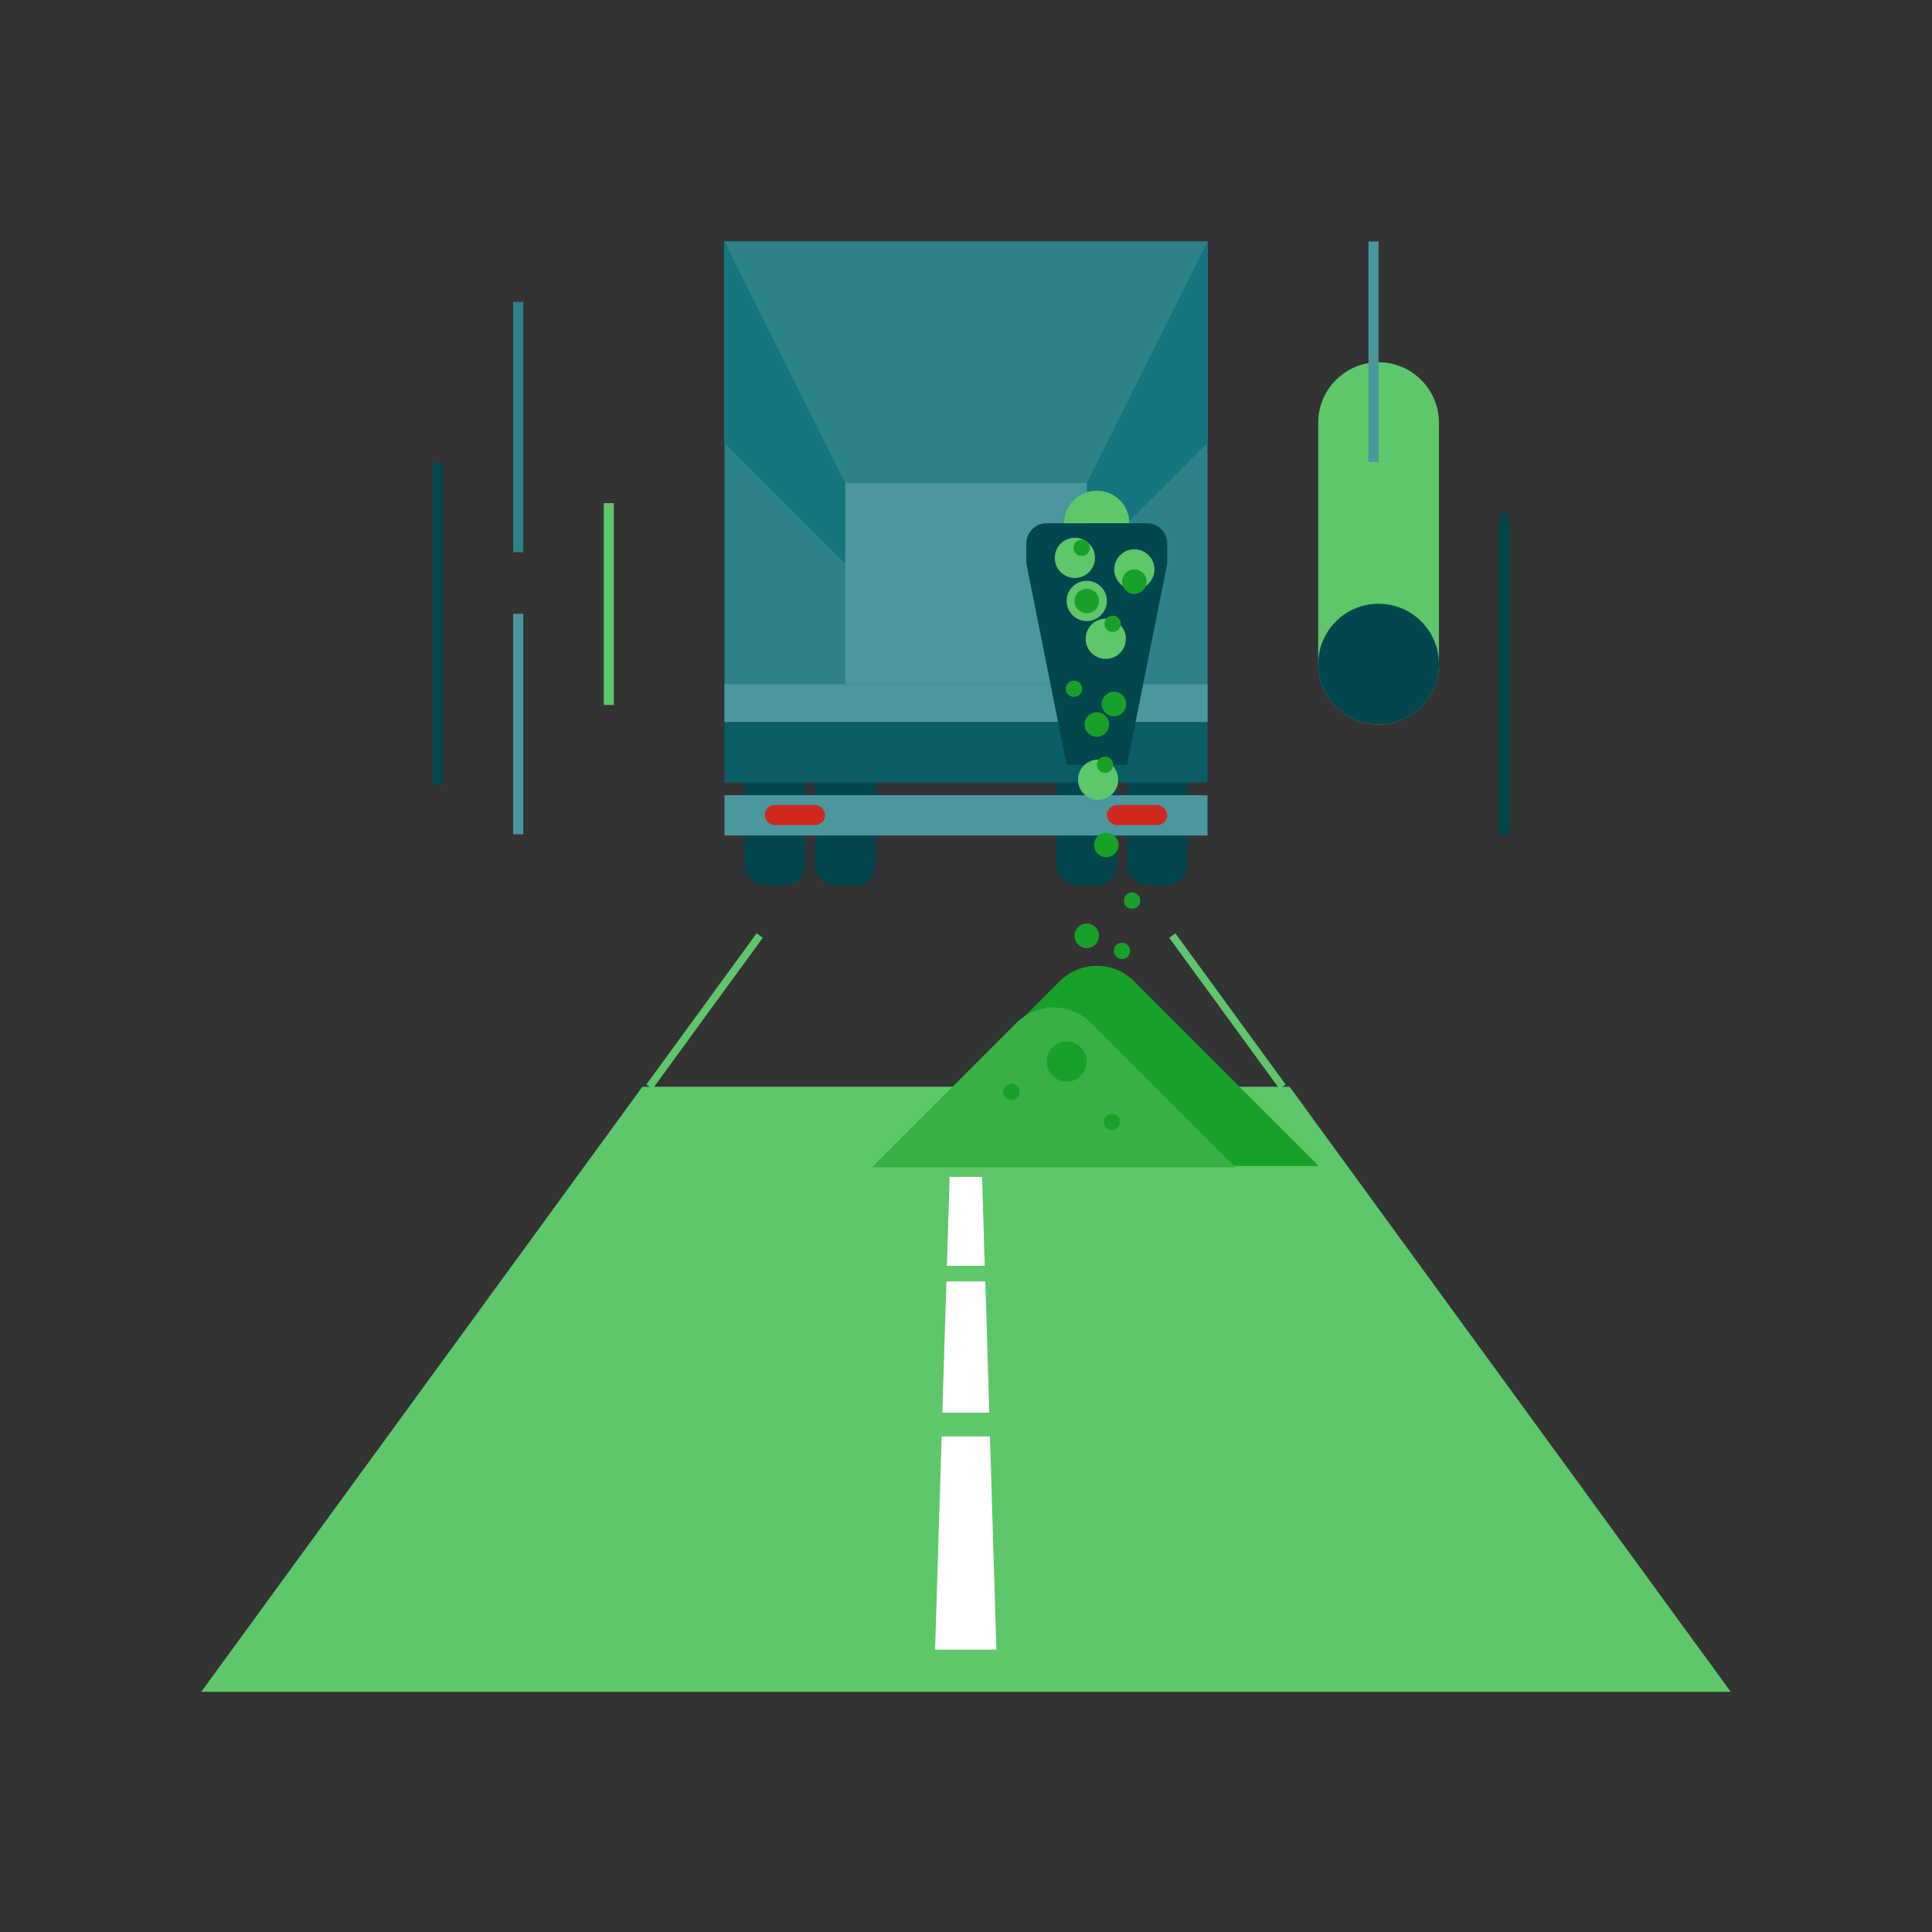 <?xml version="1.0" encoding="UTF-8"?>
<!DOCTYPE svg PUBLIC "-//W3C//DTD SVG 1.1//EN" "http://www.w3.org/Graphics/SVG/1.1/DTD/svg11.dtd">
<!-- Creator: CorelDRAW X6 -->
<svg xmlns="http://www.w3.org/2000/svg" xml:space="preserve" width="192px" height="192px" version="1.1" style="shape-rendering:geometricPrecision; text-rendering:geometricPrecision; image-rendering:optimizeQuality; fill-rule:evenodd; clip-rule:evenodd"
viewBox="0 0 19200 19200"
 xmlns:xlink="http://www.w3.org/1999/xlink">
 <rect x="0" y="0" width="19200" height="19200" fill="#333333" stroke="none"/>
 <defs>
  <style type="text/css">
   <![CDATA[
    .str0 {stroke:#5DC76A;stroke-width:75.591}
    .str2 {stroke:#01474D;stroke-width:100.006}
    .str4 {stroke:#2D828A;stroke-width:100.006}
    .str1 {stroke:#4A979E;stroke-width:100.006}
    .str3 {stroke:#5DC76A;stroke-width:100.006}
    .fil10 {fill:none}
    .fil1 {fill:#01474D}
    .fil3 {fill:#095D65}
    .fil4 {fill:#14757E}
    .fil7 {fill:#18A129}
    .fil2 {fill:#2D828A}
    .fil8 {fill:#37B046}
    .fil5 {fill:#4A979E}
    .fil0 {fill:#5DC76A}
    .fil6 {fill:#CF281F}
    .fil9 {fill:white}
   ]]>
  </style>
 </defs>
 <g id="Vrstva_x0020_1">
  <path class="fil0" d="M17200 16813c-2535,0 -5071,0 -7603,0 -2532,0 -5066,0 -7597,0 1462,-2004 2923,-4009 4384,-6013l6432 0c1461,2004 2923,4008 4384,6013z"/>
  <rect class="fil1" x="11200" y="7200" width="600" height="1600" rx="200" ry="200"/>
  <rect class="fil1" x="10500" y="7200" width="600" height="1600" rx="200" ry="200"/>
  <rect class="fil1" x="8100" y="7200" width="600" height="1600" rx="200" ry="200"/>
  <rect class="fil1" x="7400" y="7200" width="600" height="1600" rx="200" ry="200"/>
  <rect class="fil2" x="7200" y="2400" width="4800" height="4775"/>
  <polygon class="fil2" points="10800,5600 10800,6800 8400,6800 8400,5600 7200,4400 7200,2400 12000,2400 12000,4400 "/>
  <rect class="fil3" x="7200" y="7175" width="4800" height="600"/>
  <polygon class="fil4" points="7200,2400 8400,4800 8400,5600 7200,4400 "/>
  <polygon class="fil4" points="12000,2400 10800,4800 10800,5600 12000,4400 "/>
  <rect class="fil5" x="7200" y="6800" width="4800" height="375"/>
  <polygon class="fil5" points="8400,4800 10800,4800 10800,6800 8400,6800 "/>
  <rect class="fil5" x="7200" y="7903" width="4800" height="400"/>
  <path class="fil1" d="M10600 7600l600 0 400 -2000 0 -200c0,-110 -90,-200 -200,-200l-1000 0c-110,0 -200,90 -200,200l0 200 400 2000z"/>
  <rect class="fil6" x="7600" y="8000" width="600" height="200" rx="100" ry="100"/>
  <rect class="fil6" x="11000" y="8000" width="600" height="200" rx="100" ry="100"/>
  <path class="fil7" d="M11268 9750l1838 1838 -4411 0 1838 -1838c202,-202 533,-202 735,0z"/>
  <path class="fil8" d="M12276 11600l-3610 0 1435 -1435c204,-204 537,-204 741,0l1435 1435z"/>
  <circle class="fil0" cx="10682" cy="5544" r="200"/>
  <path class="fil0" d="M10900 4876c179,0 324,145 324,324l-648 0c0,-179 145,-324 324,-324z"/>
  <circle class="fil0" cx="10989" cy="6348" r="200"/>
  <circle class="fil7" transform="matrix(1.85578E-014 -0.14 0.14 1.85578E-014 11057.6 6199.54)" r="580"/>
  <circle class="fil7" transform="matrix(1.85578E-014 -0.14 0.14 1.85578E-014 10749.8 5444.49)" r="580"/>
  <circle class="fil0" cx="10800" cy="5972" r="200"/>
  <circle class="fil7" transform="matrix(1.85578E-014 -0.14 0.14 1.85578E-014 11150 9450)" r="580"/>
  <circle class="fil0" cx="11273" cy="5659" r="200"/>
  <circle class="fil7" transform="matrix(2.78368E-014 -0.21 0.21 2.78368E-014 11070.4 6996.43)" r="580"/>
  <circle class="fil7" transform="matrix(2.78368E-014 -0.21 0.21 2.78368E-014 11273 5780.76)" r="580"/>
  <circle class="fil7" transform="matrix(2.78368E-014 -0.21 0.21 2.78368E-014 10900 7199.94)" r="580"/>
  <circle class="fil0" cx="10913" cy="7749" r="200"/>
  <circle class="fil7" transform="matrix(1.85578E-014 -0.14 0.14 1.85578E-014 10981.1 7599.97)" r="580"/>
  <circle class="fil7" transform="matrix(1.85578E-014 -0.14 0.14 1.85578E-014 10673.2 6844.92)" r="580"/>
  <circle class="fil7" cx="10600" cy="10550" r="200"/>
  <circle class="fil7" transform="matrix(2.78368E-014 -0.21 0.21 2.78368E-014 10993.9 8396.86)" r="580"/>
  <circle class="fil7" transform="matrix(2.78368E-014 -0.21 0.21 2.78368E-014 10800 5972.46)" r="580"/>
  <circle class="fil7" transform="matrix(2.78368E-014 -0.21 0.21 2.78368E-014 10800 9300)" r="580"/>
  <path class="fil9" d="M9410 12580c5,-167 10,-325 15,-476 4,-143 9,-278 12,-408 108,0 216,0 323,0 4,129 8,265 12,408 4,151 9,309 14,476 -126,0 -251,0 -377,0z"/>
  <path class="fil9" d="M9365 14039c8,-253 15,-491 22,-713 6,-208 12,-406 18,-591 129,0 258,0 387,0 6,185 12,383 18,591 7,223 14,460 21,713 -155,0 -311,0 -466,0z"/>
  <path class="fil9" d="M9293 16394c13,-429 25,-822 36,-1185 10,-335 20,-645 29,-934 160,0 320,0 480,0 9,289 18,599 28,934 11,363 23,756 36,1185 -203,0 -406,0 -609,0z"/>
  <line class="fil10 str0" x1="6454" y1="10800" x2="7550" y2= "9297" />
  <line class="fil10 str0" x1="12746" y1="10800" x2="11650" y2= "9297" />
  <line class="fil10 str1" x1="5150" y1="6100" x2="5150" y2= "8291" />
  <line class="fil10 str2" x1="4350" y1="4600" x2="4350" y2= "7800" />
  <line class="fil10 str3" x1="6050" y1="5000" x2="6050" y2= "7006" />
  <line class="fil10 str4" x1="5150" y1="3000" x2="5150" y2= "5488" />
  <g id="_689895072">
   <path class="fil0" d="M13700 3600c330,0 600,270 600,600l0 2400c0,330 -270,600 -600,600l0 0c-330,0 -600,-270 -600,-600l0 -2400c0,-330 270,-600 600,-600z"/>
   <circle class="fil1" cx="13700" cy="6600" r="600"/>
  </g>
  <circle class="fil7" transform="matrix(1.85578E-014 -0.14 0.14 1.85578E-014 11250 8950.01)" r="580"/>
  <circle class="fil7" transform="matrix(1.85578E-014 -0.14 0.14 1.85578E-014 10050 10850)" r="580"/>
  <circle class="fil7" transform="matrix(1.85578E-014 -0.14 0.14 1.85578E-014 11050 11150)" r="580"/>
  <line class="fil10 str2" x1="14950" y1="5100" x2="14950" y2= "8300" />
  <line class="fil10 str1" x1="13650" y1="2400" x2="13650" y2= "4591" />
 </g>
</svg>
